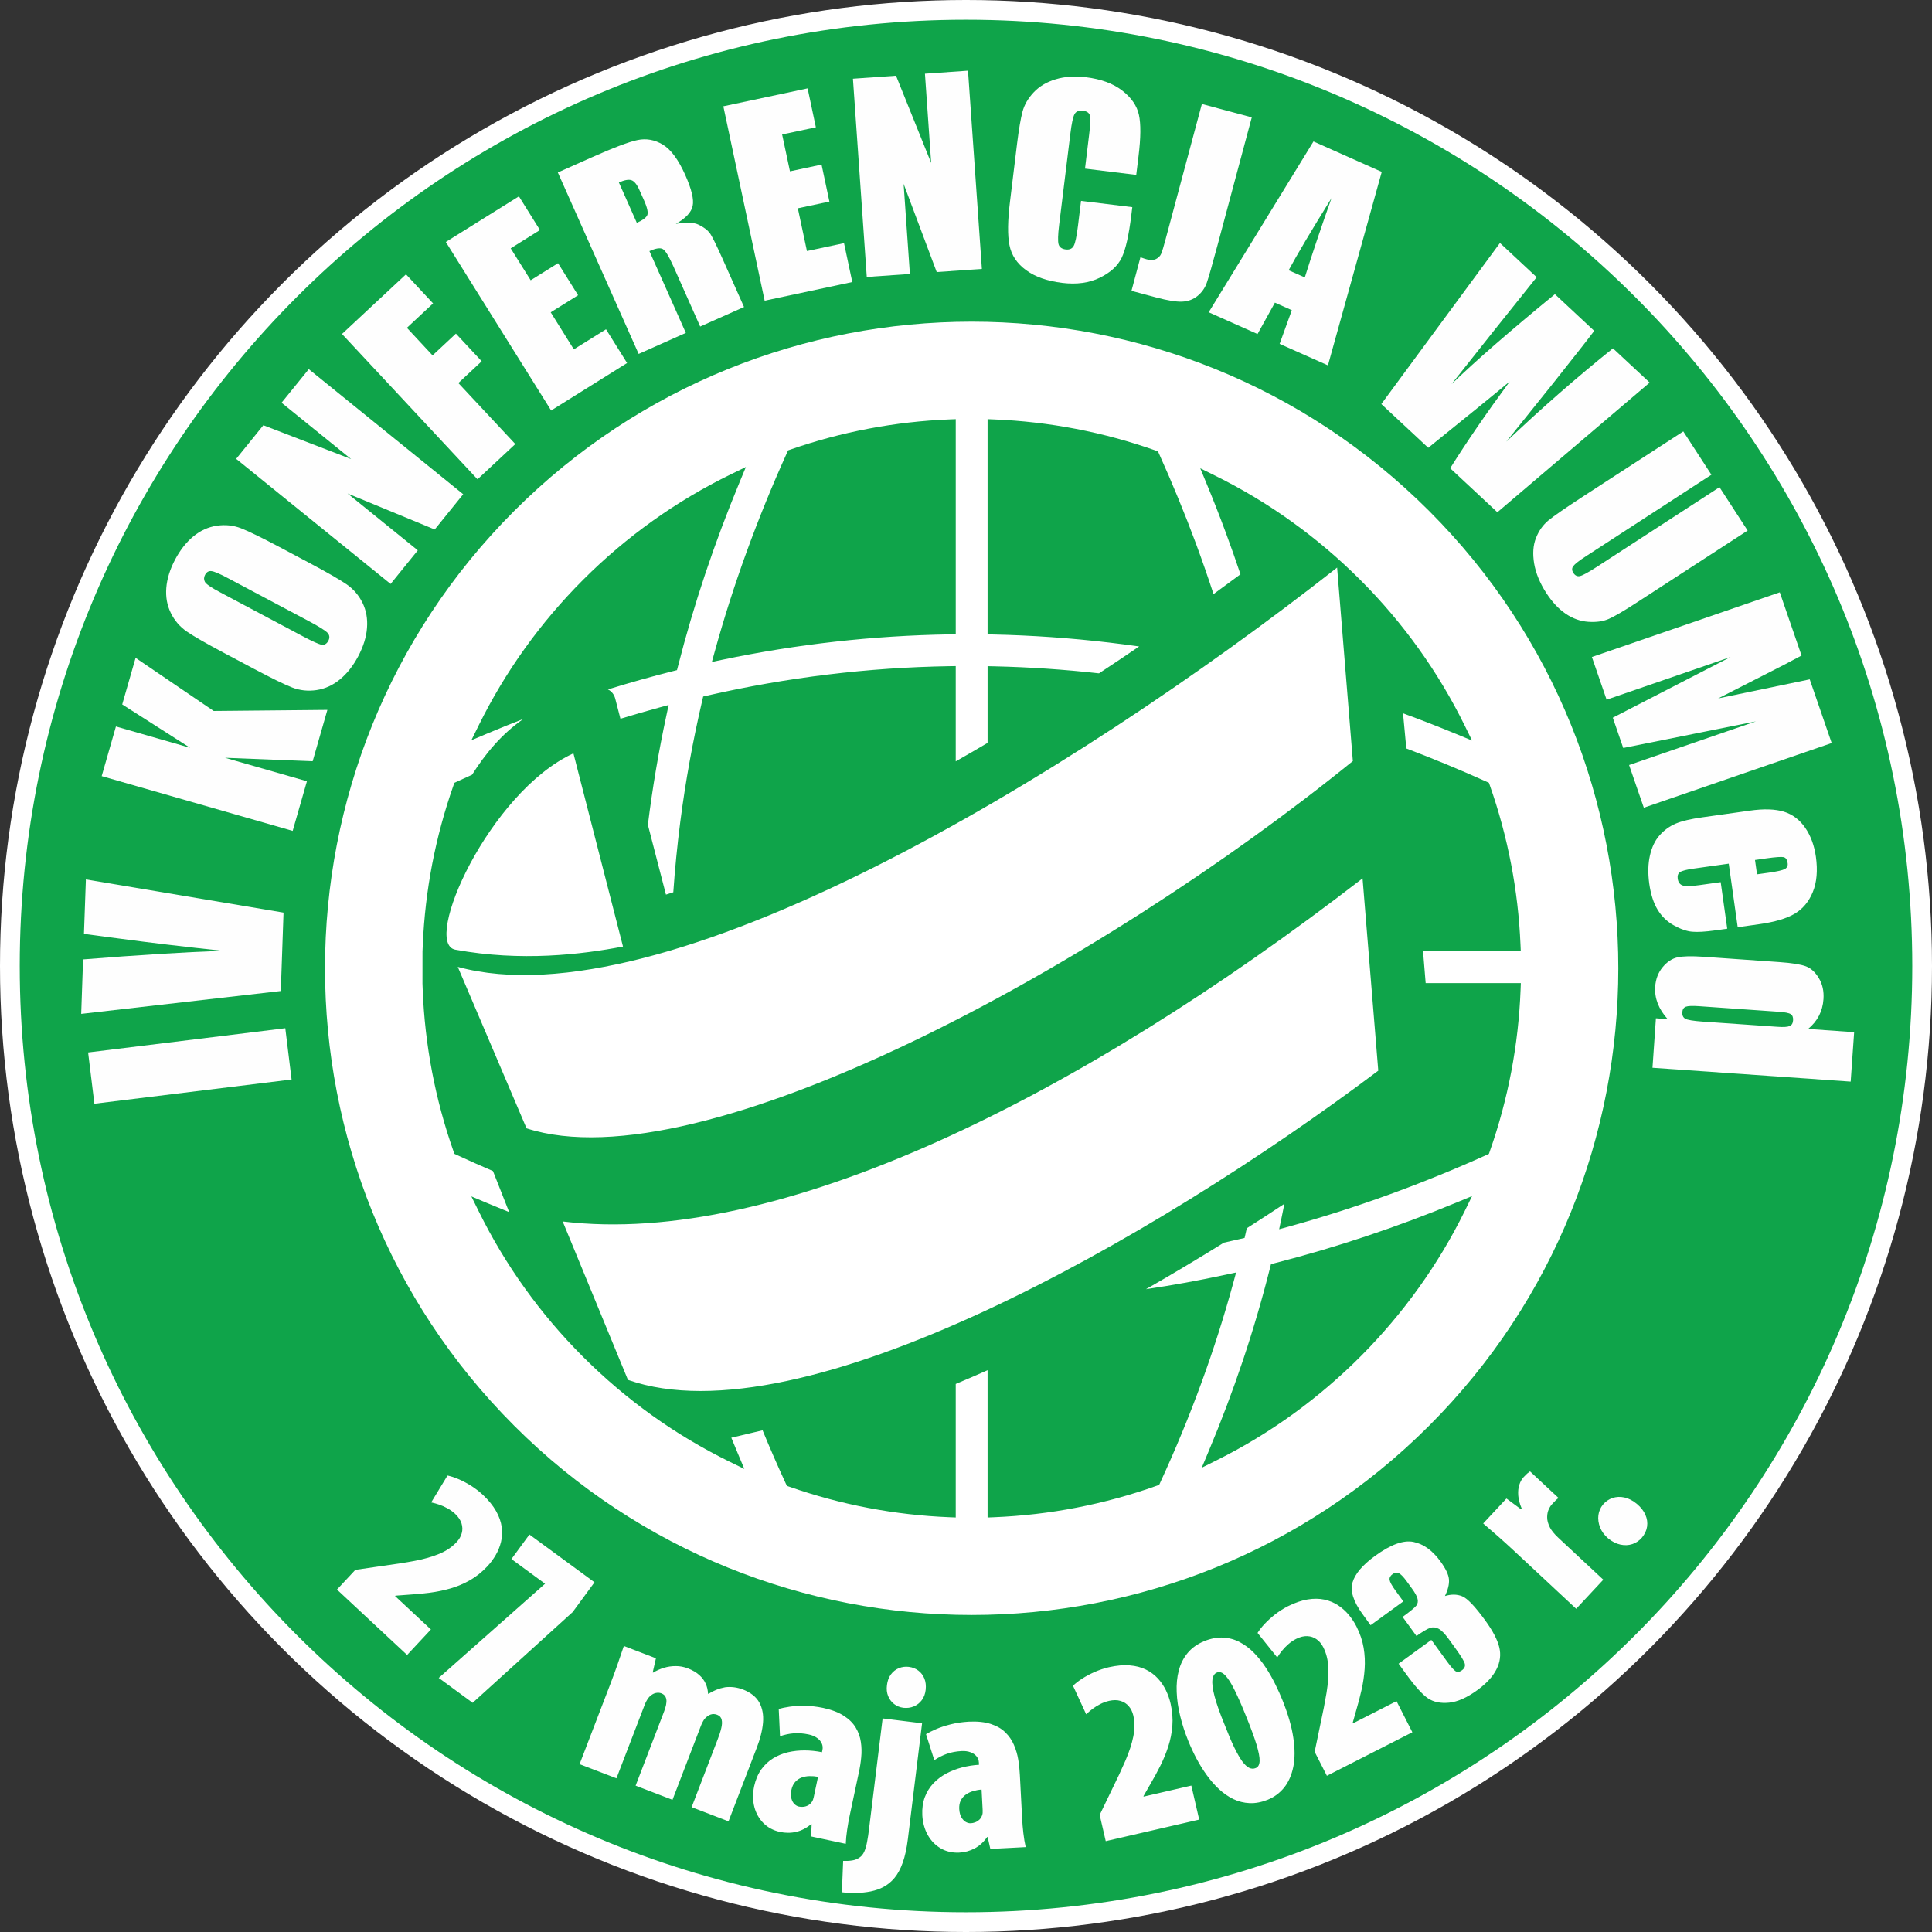 <?xml version="1.0" encoding="UTF-8"?>
<!DOCTYPE svg PUBLIC "-//W3C//DTD SVG 1.1//EN" "http://www.w3.org/Graphics/SVG/1.1/DTD/svg11.dtd">
<!-- Creator: CorelDRAW 2019 (64-Bit) -->
<svg xmlns="http://www.w3.org/2000/svg" xml:space="preserve" width="1168px" height="1168px" version="1.1" style="shape-rendering:geometricPrecision; text-rendering:geometricPrecision; image-rendering:optimizeQuality; fill-rule:evenodd; clip-rule:evenodd"
viewBox="0 0 1170.38 1170.38"
 xmlns:xlink="http://www.w3.org/1999/xlink"
 xmlns:xodm="http://www.corel.com/coreldraw/odm/2003">
 <rect x="0" y="0" width="1170.38" height="1170.38" fill="#333333" stroke="none"/>
 <defs>
  <style type="text/css">
   <![CDATA[
    .fil2 {fill:#FEFEFE}
    .fil1 {fill:#0FA44A}
    .fil0 {fill:white}
    .fil3 {fill:#FEFEFE;fill-rule:nonzero}
   ]]>
  </style>
 </defs>
 <g id="Warstwa_x0020_1">
  <circle class="fil0" cx="585.19" cy="585.19" r="585.19"/>
  <path class="fil1" d="M585.19 11.96c316.59,0 573.24,256.64 573.24,573.23 0,316.59 -256.65,573.23 -573.24,573.23 -316.59,0 -573.23,-256.64 -573.23,-573.23 0,-316.59 256.64,-573.23 573.23,-573.23zm-244.32 727.99l39.53 95.97c104.94,36.8 318.08,-84.71 454.54,-187.32l-9.52 -116.48c-172.17,132.97 -354.53,223.61 -484.55,207.83zm6.5 -283.58c-50.99,23.42 -91.95,115.16 -71.54,118.94 39.84,7.32 76.56,2.9 101.57,-1.91l-30.03 -117.03zm462.64 -112.54c-163.7,128.59 -408.62,275.84 -532.69,241.89l41.66 97.81c105.54,34.15 348,-98.64 500.56,-222.48l-9.53 -117.22zm-554.08 251.73l0.02 -19.29 0.01 -0.11 0.17 -3.86c0.7,-16.46 2.61,-32.84 5.72,-49.01 3.1,-16.06 7.39,-31.95 12.87,-47.53l0.54 -1.53 1.46 -0.68c3.08,-1.43 6.17,-2.83 9.25,-4.22 7.95,-12.56 17.67,-24.44 31.05,-33.8 -7.37,2.86 -14.72,5.84 -22.06,8.93l-9.41 3.98 4.52 -9.17c7.92,-16.05 17.22,-31.62 27.92,-46.53 10.47,-14.59 22.22,-28.49 35.26,-41.52 13.25,-13.26 27.38,-25.17 42.21,-35.76 15.17,-10.82 31.01,-20.21 47.35,-28.16l9.05 -4.4 -3.86 9.29c-7.59,18.31 -14.55,36.85 -20.81,55.56 -6.14,18.37 -11.67,37.05 -16.51,56.01l-0.57 2.2 -2.21 0.55c-13.26,3.35 -26.47,7.06 -39.63,11.14 2.27,1.13 3.91,3.1 4.59,6.18l3 11.59c7.71,-2.36 15.42,-4.6 23.15,-6.7l6.05 -1.65 -1.32 6.12c-4.76,22.1 -8.51,44.27 -11.26,66.47l10.95 42.29c1.48,-0.46 2.96,-0.93 4.45,-1.42 0.98,-14.15 2.38,-28.29 4.19,-42.36 3.2,-24.92 7.68,-49.6 13.37,-73.91l0.54 -2.32 2.32 -0.53c24.34,-5.56 48.72,-9.82 73.14,-12.78 24.45,-2.98 49.01,-4.66 73.66,-5.06l3.88 -0.06 0 57.72c6.44,-3.67 12.87,-7.4 19.29,-11.2l0 -46.46 3.89 0.08c21.25,0.47 42.48,1.9 63.6,4.26 8.18,-5.38 16.29,-10.81 24.33,-16.29 -6.1,-0.87 -12.2,-1.67 -18.3,-2.38 -23.31,-2.74 -46.58,-4.36 -69.78,-4.86l-3.74 -0.08 0 -130.37 3.97 0.16c16.65,0.67 33.23,2.59 49.59,5.73 16.28,3.13 32.37,7.49 48.11,13.06l1.54 0.54 0.67 1.48c4.04,8.94 7.95,18.02 11.72,27.23 3.8,9.23 7.36,18.35 10.7,27.36 3.71,10.04 7.24,20.19 10.58,30.41 5.49,-4 10.94,-8 16.32,-12.01 -2.79,-8.36 -5.73,-16.7 -8.82,-25.03 -1.86,-5.05 -3.76,-10.03 -5.69,-14.95 -2.02,-5.16 -4.02,-10.12 -5.99,-14.88l-3.86 -9.34 9.06 4.48c16.02,7.91 31.56,17.2 46.42,27.88 14.55,10.45 28.41,22.17 41.41,35.18 13.11,13.1 24.89,27.04 35.36,41.64 10.69,14.9 20.01,30.53 27.96,46.69l4.45 9.05 -9.31 -3.85c-10.76,-4.44 -21.61,-8.66 -32.51,-12.65l1.99 21.3c16.41,6.21 32.59,12.93 48.55,20.11l1.48 0.67 0.55 1.55c5.48,15.59 9.77,31.47 12.86,47.53 3.12,16.17 5.03,32.57 5.73,49.03l0.17 3.96 -59.2 0 1.58 19.3 57.65 0 -0.15 3.95c-0.64,16.68 -2.53,33.31 -5.65,49.72 -3.12,16.33 -7.45,32.46 -13.01,48.25l-0.54 1.54 -1.49 0.67c-19.5,8.78 -39.38,16.87 -59.55,24.18 -19.73,7.14 -39.74,13.54 -59.98,19.14l-6.03 1.65 1.28 -6.1c0.65,-3.1 1.27,-6.2 1.88,-9.29 -7.5,4.95 -15.1,9.9 -22.77,14.79 -0.26,1.18 -0.53,2.36 -0.8,3.53l-0.54 2.34 -2.31 0.54c-3.39,0.79 -6.79,1.56 -10.19,2.31 -15.52,9.66 -31.32,19.11 -47.24,28.2 16.18,-2.4 32.36,-5.33 48.48,-8.81l6.12 -1.31 -1.64 6.04c-5.54,20.34 -12.02,40.68 -19.44,60.99 -7.38,20.17 -15.66,40.24 -24.87,60.18l-0.67 1.46 -1.52 0.54c-15.85,5.65 -32.06,10.06 -48.46,13.24 -16.49,3.19 -33.2,5.12 -49.98,5.81l-3.97 0.16 0 -89.22c-6.47,2.89 -12.9,5.66 -19.29,8.32l0 80.89 -3.97 -0.16c-16.48,-0.66 -32.9,-2.55 -49.11,-5.64 -16.12,-3.08 -32.06,-7.35 -47.68,-12.82l-1.53 -0.53 -0.68 -1.47c-4.94,-10.7 -9.62,-21.43 -14.04,-32.18l-18.94 4.48c1.29,3.18 2.61,6.37 3.95,9.55l3.95 9.37 -9.13 -4.48c-16.22,-7.96 -31.89,-17.29 -46.82,-27.99 -14.63,-10.48 -28.6,-22.29 -41.74,-35.43 -13.07,-13.06 -24.82,-26.95 -35.26,-41.51 -10.66,-14.85 -19.96,-30.43 -27.9,-46.53l-4.52 -9.16 9.41 3.97c4.48,1.89 8.98,3.74 13.48,5.54 -2.93,-7.52 -6.18,-15.79 -9.81,-24.87 -7.31,-3.13 -14.62,-6.38 -21.91,-9.76l-1.46 -0.68 -0.54 -1.53c-5.56,-15.79 -9.89,-31.92 -13,-48.23 -3.12,-16.4 -5.01,-33.02 -5.65,-49.7l-0.15 -3.95 0 0zm250.11 -206.86c-22.95,2.57 -45.86,6.23 -68.69,11.01l-6.1 1.28 1.66 -6.02c5.64,-20.45 12.11,-40.65 19.34,-60.55 7.4,-20.37 15.58,-40.41 24.48,-60.09l0.67 -1.49 1.55 -0.54c15.51,-5.39 31.34,-9.61 47.33,-12.64 16.09,-3.05 32.38,-4.91 48.73,-5.58l3.97 -0.16 0 130.33 -3.77 0.05c-23.02,0.36 -46.08,1.82 -69.17,4.4zm321.46 360.23c18.55,-6.18 36.88,-13.03 54.94,-20.49l9.31 -3.85 -4.44 9.05c-15.98,32.49 -37.31,62.14 -62.74,87.71 -25.44,25.57 -54.97,47.04 -87.37,63.18l-9.2 4.59 3.98 -9.48c7.78,-18.51 14.76,-37.02 20.96,-55.51 6.23,-18.6 11.71,-37.31 16.45,-56.12l0.56 -2.21 2.2 -0.57c18.74,-4.79 37.2,-10.24 55.35,-16.3zm38.23 -439.43c152.84,152.84 152.83,401.37 0,554.2 -152.84,152.84 -401.38,152.84 -554.22,0 -152.83,-152.83 -152.83,-401.37 0.01,-554.21 152.84,-152.83 401.37,-152.83 554.21,0.01z"/>
  <path class="fil2" d="M246.63 1002.56l14.41 -15.45 -21.7 -20.24 0.21 -0.23 8.44 -0.63c4.1,-0.25 8.25,-0.64 12.44,-1.18 4.2,-0.55 8.35,-1.39 12.41,-2.56 4.06,-1.17 8,-2.81 11.75,-4.94 3.76,-2.12 7.27,-4.9 10.52,-8.35 1.97,-2.07 3.66,-4.38 5.15,-6.89 1.47,-2.52 2.57,-5.22 3.26,-8.08 0.67,-2.89 0.82,-5.86 0.4,-8.98 -0.42,-3.12 -1.54,-6.32 -3.38,-9.59 -1.82,-3.25 -4.5,-6.57 -8.04,-9.91 -2.27,-2.08 -4.68,-3.94 -7.23,-5.54 -2.55,-1.6 -5.05,-2.9 -7.51,-3.95 -2.45,-1.05 -4.67,-1.77 -6.67,-2.18l-9.88 16.28c1.61,0.33 3.26,0.81 4.93,1.37 1.68,0.58 3.36,1.33 4.99,2.25 1.64,0.89 3.18,2.01 4.63,3.35 1.91,1.82 3.2,3.74 3.82,5.73 0.62,1.99 0.69,3.97 0.14,5.93 -0.52,1.97 -1.58,3.78 -3.15,5.46 -2.83,3 -6.34,5.36 -10.54,7.09 -4.21,1.74 -9.14,3.17 -14.77,4.22 -5.63,1.06 -11.97,2.05 -19.04,2.99l-16.96 2.47 -11.13 11.93 42.5 39.63zm104.47 66.15l22.34 8.57 17.16 -44.68c0.39,-1.04 0.86,-1.97 1.39,-2.82 0.5,-0.83 1,-1.48 1.42,-1.92 1.23,-1.19 2.46,-1.95 3.74,-2.23 1.25,-0.3 2.43,-0.24 3.54,0.19 1.22,0.5 2.03,1.2 2.48,2.12 0.46,0.92 0.63,1.97 0.55,3.12 -0.08,1.16 -0.31,2.33 -0.68,3.51 -0.39,1.22 -0.75,2.32 -1.17,3.35l-16.82 43.81 22.34 8.58 17.21 -44.82c0.36,-0.97 0.78,-1.84 1.22,-2.61 0.41,-0.79 0.79,-1.34 1.08,-1.67 1.16,-1.3 2.38,-2.16 3.63,-2.58 1.27,-0.42 2.58,-0.36 3.95,0.17 1.47,0.58 2.4,1.58 2.7,3 0.33,1.4 0.25,3.12 -0.26,5.17 -0.48,2.06 -1.23,4.36 -2.22,6.88l-15.71 40.91 22.34 8.58 17.04 -44.39c2.18,-5.6 3.46,-10.74 3.86,-15.41 0.39,-4.68 -0.37,-8.72 -2.23,-12.16 -1.91,-3.42 -5.18,-6.03 -9.83,-7.87 -1.81,-0.69 -3.66,-1.15 -5.51,-1.39 -1.86,-0.21 -3.69,-0.23 -5.45,0.01 -1.81,0.34 -3.59,0.85 -5.34,1.56 -1.73,0.7 -3.29,1.51 -4.67,2.42l-0.29 -0.11c-0.08,-2.11 -0.53,-4.11 -1.4,-6.03 -0.84,-1.93 -2.14,-3.68 -3.91,-5.27 -1.78,-1.6 -4.1,-2.93 -6.94,-4.05 -2.42,-0.9 -4.88,-1.38 -7.36,-1.35 -2.46,-0.01 -4.85,0.35 -7.18,1.07 -2.32,0.71 -4.47,1.67 -6.43,2.88l-0.29 -0.11 1.96 -8.57 -19.44 -7.46c-1.26,3.71 -2.55,7.51 -3.91,11.42 -1.39,3.91 -2.79,7.78 -4.25,11.58l-18.66 48.6zm161.26 48.26c0.1,-2.71 0.38,-5.51 0.82,-8.46 0.41,-2.93 0.97,-5.94 1.61,-8.98l5.5 -25.84c0.64,-2.9 1.12,-5.92 1.42,-9.06 0.32,-3.14 0.25,-6.25 -0.21,-9.35 -0.44,-3.05 -1.46,-5.95 -3.08,-8.67 -1.6,-2.72 -4,-5.11 -7.19,-7.17 -3.16,-2.07 -7.34,-3.68 -12.51,-4.8 -3.93,-0.81 -7.6,-1.22 -11.06,-1.26 -3.46,-0.05 -6.54,0.11 -9.27,0.51 -2.71,0.4 -4.93,0.86 -6.64,1.37l0.77 16.53c2.72,-0.93 5.49,-1.54 8.29,-1.76 2.82,-0.22 5.85,0 9.09,0.69 2.03,0.43 3.73,1.13 5.07,2.11 1.33,0.94 2.28,2.04 2.84,3.3 0.58,1.26 0.71,2.59 0.42,3.98l-0.29 1.37c-3.4,-0.7 -6.84,-1.06 -10.36,-1.09 -3.48,-0.03 -6.87,0.34 -10.18,1.09 -3.3,0.79 -6.31,2.02 -9.11,3.73 -2.77,1.72 -5.15,3.96 -7.15,6.74 -1.97,2.79 -3.41,6.19 -4.29,10.18 -0.92,4.5 -0.86,8.69 0.14,12.56 1.02,3.84 2.86,7.09 5.5,9.74 2.65,2.66 5.97,4.42 9.94,5.32 3.37,0.71 6.65,0.73 9.88,-0.02 3.2,-0.72 6.24,-2.3 9.07,-4.69l0.31 0.07 -0.31 7.4 20.98 4.46zm-19.38 -28.43c-0.13,0.61 -0.27,1.16 -0.46,1.68 -0.18,0.49 -0.41,0.92 -0.64,1.27 -0.71,1.01 -1.51,1.74 -2.44,2.23 -0.91,0.47 -1.84,0.74 -2.82,0.83 -0.94,0.09 -1.83,0.03 -2.66,-0.14 -0.89,-0.19 -1.77,-0.67 -2.63,-1.46 -0.85,-0.79 -1.48,-1.93 -1.89,-3.36 -0.43,-1.45 -0.43,-3.22 0,-5.36 0.44,-1.97 1.18,-3.56 2.26,-4.73 1.07,-1.2 2.37,-2.09 3.86,-2.65 1.5,-0.55 3.1,-0.85 4.83,-0.9 1.71,-0.04 3.45,0.1 5.17,0.43l-2.58 12.16zm17.03 57.77c2.8,0.34 5.73,0.49 8.77,0.42 3.03,-0.07 5.94,-0.39 8.78,-0.95 2.83,-0.6 5.37,-1.46 7.57,-2.65 2.51,-1.34 4.77,-3.14 6.73,-5.49 1.96,-2.37 3.64,-5.42 4.99,-9.25 1.36,-3.8 2.41,-8.55 3.12,-14.28l8.61 -70.17 -23.9 -2.94 -8.13 66.17c-0.39,3.42 -0.83,6.34 -1.3,8.73 -0.45,2.4 -1.03,4.34 -1.71,5.85 -0.68,1.47 -1.55,2.6 -2.63,3.35 -1.41,1.05 -3,1.7 -4.76,1.95 -1.78,0.27 -3.56,0.35 -5.38,0.25l-0.76 19.01zm40.56 -136.54c-2.14,-0.26 -4.15,0.01 -6.07,0.79 -1.9,0.78 -3.52,2.05 -4.8,3.79 -1.28,1.72 -2.09,3.9 -2.39,6.47 -0.32,2.44 -0.1,4.63 0.7,6.61 0.78,1.95 1.99,3.58 3.59,4.82 1.61,1.27 3.48,2.02 5.61,2.31 2.29,0.25 4.41,-0.01 6.36,-0.84 1.96,-0.8 3.57,-2.09 4.85,-3.79 1.29,-1.71 2.06,-3.79 2.34,-6.23 0.29,-2.6 0.02,-4.88 -0.78,-6.86 -0.83,-2 -2.03,-3.62 -3.68,-4.83 -1.63,-1.22 -3.54,-1.97 -5.73,-2.24zm70.78 109.18c-0.6,-2.64 -1.06,-5.42 -1.4,-8.38 -0.36,-2.94 -0.6,-5.99 -0.76,-9.09l-1.38 -26.38c-0.13,-2.97 -0.45,-6.02 -0.97,-9.13 -0.51,-3.11 -1.39,-6.1 -2.63,-8.96 -1.21,-2.84 -2.95,-5.37 -5.22,-7.58 -2.24,-2.22 -5.19,-3.91 -8.79,-5.07 -3.59,-1.18 -8.05,-1.65 -13.33,-1.4 -4.01,0.23 -7.66,0.79 -11.02,1.64 -3.34,0.85 -6.28,1.81 -8.81,2.9 -2.51,1.09 -4.53,2.11 -6.07,3.04l5.03 15.76c2.38,-1.59 4.9,-2.9 7.55,-3.84 2.67,-0.95 5.66,-1.51 8.97,-1.69 2.06,-0.11 3.89,0.14 5.43,0.73 1.53,0.56 2.74,1.39 3.6,2.45 0.89,1.07 1.37,2.32 1.44,3.74l0.08 1.39c-3.47,0.21 -6.89,0.76 -10.3,1.63 -3.37,0.88 -6.55,2.11 -9.56,3.7 -2.96,1.6 -5.56,3.58 -7.82,5.95 -2.24,2.38 -3.95,5.17 -5.16,8.37 -1.19,3.2 -1.7,6.85 -1.51,10.95 0.27,4.57 1.42,8.6 3.38,12.08 1.98,3.45 4.61,6.12 7.84,7.99 3.24,1.88 6.92,2.72 10.98,2.56 3.44,-0.17 6.61,-1.02 9.54,-2.57 2.89,-1.53 5.42,-3.84 7.54,-6.87l0.31 -0.03 1.62 7.23 21.42 -1.12zm-26.07 -22.44c0.04,0.62 0.04,1.19 -0.01,1.74 -0.05,0.52 -0.16,0.99 -0.29,1.39 -0.44,1.16 -1.01,2.07 -1.78,2.79 -0.76,0.68 -1.6,1.2 -2.51,1.53 -0.89,0.33 -1.76,0.51 -2.61,0.55 -0.91,0.05 -1.88,-0.18 -2.92,-0.73 -1.02,-0.54 -1.92,-1.48 -2.69,-2.76 -0.79,-1.28 -1.24,-2.99 -1.38,-5.17 -0.09,-2.01 0.21,-3.74 0.94,-5.15 0.73,-1.44 1.76,-2.64 3.06,-3.56 1.29,-0.92 2.77,-1.62 4.42,-2.12 1.64,-0.48 3.36,-0.81 5.12,-0.92l0.65 12.41zm131.18 5.78l-4.76 -20.6 -28.91 6.68 -0.08 -0.31 4.21 -7.35c2.08,-3.54 4.08,-7.19 5.97,-10.96 1.89,-3.8 3.51,-7.71 4.82,-11.73 1.3,-4.02 2.15,-8.2 2.49,-12.51 0.33,-4.29 -0.01,-8.76 -1.05,-13.39 -0.62,-2.78 -1.59,-5.48 -2.83,-8.11 -1.28,-2.63 -2.9,-5.05 -4.89,-7.22 -2.01,-2.17 -4.39,-3.96 -7.21,-5.36 -2.82,-1.39 -6.1,-2.26 -9.85,-2.56 -3.71,-0.31 -7.95,0.06 -12.71,1.13 -2.99,0.72 -5.88,1.68 -8.63,2.9 -2.75,1.22 -5.22,2.56 -7.47,4 -2.25,1.45 -4.1,2.89 -5.55,4.31l7.99 17.3c1.17,-1.15 2.47,-2.25 3.88,-3.32 1.43,-1.07 2.98,-2.04 4.65,-2.88 1.66,-0.86 3.45,-1.51 5.37,-1.96 2.58,-0.57 4.89,-0.57 6.88,0.04 2.01,0.6 3.68,1.65 5,3.2 1.34,1.53 2.25,3.42 2.77,5.66 0.9,4.02 0.89,8.25 -0.01,12.71 -0.91,4.47 -2.5,9.35 -4.77,14.6 -2.27,5.26 -4.99,11.07 -8.16,17.47l-7.44 15.42 3.67 15.9 56.62 -13.06zm3.13 -108.14c-4.22,1.73 -7.57,4.12 -10.11,7.18 -2.52,3.03 -4.32,6.58 -5.38,10.61 -1.06,4.03 -1.48,8.37 -1.28,13.06 0.18,4.68 0.88,9.53 2.12,14.54 1.22,5.01 2.85,10.02 4.88,15.04 1.45,3.57 3.08,7.13 4.97,10.7 1.87,3.54 3.95,6.89 6.25,10.07 2.3,3.2 4.77,6.03 7.47,8.54 2.7,2.49 5.59,4.5 8.67,5.99 3.08,1.47 6.37,2.29 9.81,2.44 3.48,0.16 7.11,-0.53 10.94,-2.04 3.98,-1.62 7.32,-4.08 10,-7.4 2.67,-3.34 4.5,-7.52 5.54,-12.55 1.02,-5.02 1.02,-10.88 0.01,-17.6 -0.98,-6.7 -3.15,-14.23 -6.5,-22.59 -1.27,-3.21 -2.77,-6.53 -4.47,-9.95 -1.7,-3.45 -3.61,-6.79 -5.76,-10.05 -2.12,-3.25 -4.51,-6.19 -7.1,-8.86 -2.61,-2.66 -5.46,-4.81 -8.53,-6.44 -3.1,-1.66 -6.4,-2.58 -10,-2.81 -3.58,-0.2 -7.43,0.49 -11.53,2.12zm7.69 19.02c1.56,-0.63 3.21,-0.05 4.95,1.74 1.72,1.79 3.62,4.76 5.67,8.93 2.08,4.17 4.41,9.45 6.99,15.9 2.84,6.97 4.92,12.67 6.28,17.07 1.32,4.41 1.98,7.75 1.89,10.01 -0.11,2.28 -0.88,3.69 -2.38,4.26 -1.29,0.55 -2.6,0.49 -3.95,-0.14 -1.31,-0.64 -2.74,-1.96 -4.22,-3.96 -1.46,-2.03 -3.08,-4.85 -4.84,-8.46 -1.74,-3.6 -3.66,-8.14 -5.75,-13.54 -2.91,-7.07 -4.95,-12.81 -6.12,-17.28 -1.2,-4.49 -1.61,-7.86 -1.32,-10.19 0.32,-2.31 1.24,-3.77 2.8,-4.34zm118.31 36.21l-9.59 -18.84 -26.45 13.48 -0.13 -0.27 2.3 -8.16c1.16,-3.93 2.22,-7.95 3.14,-12.09 0.91,-4.13 1.54,-8.31 1.83,-12.53 0.29,-4.22 0.1,-8.48 -0.61,-12.73 -0.72,-4.26 -2.13,-8.51 -4.26,-12.75 -1.27,-2.55 -2.86,-4.93 -4.71,-7.19 -1.87,-2.25 -4.03,-4.19 -6.49,-5.82 -2.47,-1.62 -5.21,-2.78 -8.29,-3.45 -3.07,-0.67 -6.47,-0.71 -10.16,-0.11 -3.68,0.6 -7.72,1.98 -12.07,4.17 -2.73,1.42 -5.31,3.06 -7.67,4.9 -2.38,1.85 -4.46,3.75 -6.29,5.7 -1.82,1.95 -3.27,3.79 -4.33,5.52l11.92 14.85c0.86,-1.4 1.88,-2.78 2.97,-4.15 1.13,-1.39 2.41,-2.71 3.82,-3.93 1.4,-1.23 2.98,-2.3 4.73,-3.19 2.37,-1.18 4.61,-1.74 6.7,-1.64 2.09,0.1 3.96,0.71 5.61,1.9 1.67,1.16 3.01,2.77 4.06,4.83 1.85,3.67 2.87,7.78 3.06,12.33 0.19,4.55 -0.16,9.67 -1.09,15.32 -0.93,5.65 -2.17,11.94 -3.7,18.92l-3.49 16.77 7.41 14.54 51.78 -26.38zm99.24 -74.8l16.43 -17.62 -27.27 -25.43c-1.27,-1.18 -2.34,-2.32 -3.2,-3.4 -0.87,-1.1 -1.48,-2.03 -1.86,-2.8 -1.17,-2.34 -1.75,-4.47 -1.68,-6.35 0.02,-1.9 0.39,-3.5 1.04,-4.84 0.65,-1.35 1.33,-2.34 2.02,-3.04 0.72,-0.78 1.37,-1.48 1.98,-2.09 0.59,-0.56 1.2,-1.1 1.85,-1.57l-17.28 -16.1c-0.57,0.39 -1.16,0.83 -1.73,1.32 -0.58,0.52 -1.27,1.22 -2.11,2.11 -1.14,1.23 -2.02,2.78 -2.63,4.66 -0.62,1.87 -0.84,4.04 -0.66,6.47 0.17,2.43 0.87,5.06 2.09,7.93l-0.42 0.46 -8.81 -6.51 -14.09 15.11c2.97,2.56 6.01,5.18 9.13,7.91 3.09,2.75 6.16,5.5 9.13,8.28l38.07 35.5zm39.83 -43.13c1.72,-2.1 2.78,-4.33 3.12,-6.71 0.35,-2.38 0.01,-4.72 -1.02,-7.08 -1.02,-2.37 -2.72,-4.54 -5.1,-6.57 -2.52,-2.09 -5.05,-3.4 -7.64,-3.95 -2.55,-0.55 -4.95,-0.43 -7.18,0.33 -2.27,0.77 -4.19,2.1 -5.78,3.98 -1.52,1.86 -2.45,4.02 -2.78,6.46 -0.3,2.41 0.05,4.87 1.01,7.34 0.98,2.47 2.59,4.7 4.89,6.66 2.42,2 4.89,3.24 7.44,3.78 2.56,0.55 4.95,0.44 7.22,-0.3 2.29,-0.75 4.21,-2.07 5.82,-3.94z"/>
  <polygon class="fil3" points="53.38,637.56 172.83,622.88 176.64,653.95 57.18,668.62 "/>
  <path class="fil3" d="M52.03 532.75l119.73 20.1 -1.65 47.49 -120.92 13.86 1.14 -33c33.28,-2.66 61.38,-4.41 84.33,-5.22 -23.08,-2.47 -43.59,-4.88 -61.51,-7.29l-22.29 -2.94 1.17 -33z"/>
  <polygon class="fil3" points="82.14,398.52 129.45,430.7 198.32,430.04 189.41,461.14 136.33,459.06 185.93,473.27 177.3,503.35 61.6,470.17 70.23,440.09 115.16,453 74.04,426.74 "/>
  <path class="fil3" d="M187.63 341.13c10.69,5.68 18.1,9.95 22.29,12.81 4.16,2.87 7.39,6.6 9.67,11.2 2.26,4.59 3.17,9.67 2.74,15.23 -0.41,5.56 -2.23,11.35 -5.4,17.33 -3.03,5.69 -6.68,10.31 -10.95,13.84 -4.29,3.55 -9.01,5.71 -14.19,6.5 -5.17,0.76 -10.1,0.25 -14.77,-1.55 -4.64,-1.8 -12.44,-5.61 -23.38,-11.42l-18.2 -9.68c-10.69,-5.68 -18.1,-9.95 -22.28,-12.81 -4.17,-2.87 -7.39,-6.6 -9.65,-11.2 -2.28,-4.59 -3.2,-9.69 -2.77,-15.23 0.44,-5.56 2.24,-11.34 5.41,-17.33 3.05,-5.69 6.67,-10.31 10.94,-13.86 4.29,-3.53 9.01,-5.69 14.19,-6.48 5.18,-0.78 10.1,-0.25 14.77,1.55 4.65,1.81 12.44,5.61 23.4,11.43l18.18 9.67zm-49.63 9.06c-4.94,-2.64 -8.25,-4.04 -9.92,-4.22 -1.67,-0.2 -2.94,0.56 -3.86,2.29 -0.76,1.42 -0.81,2.84 -0.1,4.19 0.71,1.37 3.81,3.5 9.29,6.39l49.63 26.4c6.16,3.28 10.1,5.05 11.83,5.33 1.7,0.26 3.04,-0.53 4.03,-2.36 0.99,-1.88 0.79,-3.53 -0.58,-4.95 -1.4,-1.39 -5.21,-3.78 -11.47,-7.11l-48.85 -25.96z"/>
  <polygon class="fil3" points="187.05,223.63 280.61,299.4 263.35,320.75 210.55,298.94 253.1,333.38 236.62,353.74 143.06,277.97 159.53,257.61 212.71,278.1 170.57,243.98 "/>
  <polygon class="fil3" points="207.18,202.33 245.94,166.18 262.36,183.8 246.5,198.59 262.05,215.3 276.19,202.1 291.8,218.85 277.67,232.05 312.17,269.01 289.27,290.36 "/>
  <polygon class="fil3" points="270.08,146.58 314.35,118.94 327.09,139.35 309.37,150.44 321.48,169.78 338.05,159.43 350.19,178.85 333.61,189.2 347.62,211.64 367.12,199.48 379.88,219.92 333.87,248.68 "/>
  <path class="fil3" d="M337.93 104.48l20.25 -9.02c13.48,-6.01 22.85,-9.57 28.08,-10.63 5.25,-1.09 10.33,-0.18 15.25,2.76 4.9,2.95 9.45,9.09 13.63,18.46 3.81,8.58 5.31,14.79 4.47,18.68 -0.81,3.88 -4.21,7.51 -10.2,10.89 6.29,-1.12 10.94,-0.94 13.93,0.56 3,1.49 5.15,3.09 6.53,4.87 1.34,1.75 3.98,7.06 7.94,15.94l12.92 28.99 -26.57 11.83 -16.25 -36.53c-2.64,-5.88 -4.72,-9.34 -6.27,-10.33 -1.55,-0.99 -4.29,-0.61 -8.23,1.17l22.06 49.55 -28.58 12.74 -48.96 -109.93zm36.98 6.06l10.86 24.45c3.23,-1.42 5.29,-2.87 6.17,-4.32 0.92,-1.48 0.28,-4.62 -1.87,-9.47l-2.7 -6.04c-1.54,-3.47 -3.19,-5.48 -4.92,-6.02 -1.73,-0.53 -4.24,-0.07 -7.54,1.4z"/>
  <polygon class="fil3" points="438.19,64.39 489.24,53.53 494.24,77.11 473.8,81.45 478.55,103.79 497.69,99.7 502.44,122.11 483.32,126.17 488.83,152.07 511.3,147.3 516.3,170.85 463.22,182.15 "/>
  <polygon class="fil3" points="586.41,42.82 594.81,162.91 567.45,164.81 547.39,111.35 551.2,165.96 525.08,167.78 516.7,47.69 542.8,45.86 564.09,98.71 560.32,44.65 "/>
  <path class="fil3" d="M688.32 105.95l-31.04 -3.81 2.53 -20.81c0.77,-6.05 0.89,-9.88 0.41,-11.46 -0.48,-1.57 -1.85,-2.5 -4.11,-2.79 -2.57,-0.3 -4.29,0.41 -5.21,2.14 -0.91,1.73 -1.74,5.63 -2.48,11.68l-6.83 55.48c-0.71,5.82 -0.81,9.65 -0.35,11.5 0.48,1.85 1.93,2.92 4.34,3.23 2.31,0.27 3.91,-0.44 4.84,-2.11 0.95,-1.68 1.81,-5.79 2.62,-12.34l1.83 -14.97 31.06 3.8 -0.58 4.65c-1.5,12.36 -3.45,20.99 -5.83,25.96 -2.39,4.96 -6.81,8.99 -13.26,12.14 -6.45,3.15 -14.06,4.19 -22.82,3.12 -9.08,-1.12 -16.39,-3.68 -21.88,-7.72 -5.5,-4.01 -8.85,-9.06 -10.05,-15.13 -1.22,-6.03 -1.09,-14.92 0.36,-26.65l4.26 -34.9c1.07,-8.6 2.16,-15.03 3.27,-19.24 1.12,-4.24 3.38,-8.17 6.81,-11.8 3.4,-3.61 7.84,-6.25 13.33,-7.9 5.45,-1.65 11.57,-2.08 18.3,-1.24 9.16,1.12 16.5,3.83 22,8.09 5.51,4.27 8.89,9.17 10.1,14.68 1.22,5.53 1.15,13.86 -0.23,25.02l-1.39 11.38z"/>
  <path class="fil3" d="M758.31 71.1l-20.82 77.69c-3.12,11.63 -5.25,19.09 -6.38,22.34 -1.13,3.28 -3.01,5.99 -5.67,8.15 -2.68,2.16 -5.8,3.3 -9.4,3.45 -3.6,0.13 -8.76,-0.71 -15.46,-2.49l-15.15 -4.05 5.43 -20.34c1.8,0.64 3.1,1.07 3.91,1.27 2.16,0.58 3.98,0.51 5.51,-0.2 1.52,-0.74 2.59,-1.83 3.19,-3.3 0.62,-1.5 1.51,-4.44 2.67,-8.83l21.94 -81.79 30.23 8.1z"/>
  <path class="fil3" d="M837.05 104.12l-32.6 117.22 -29.27 -13.02 7.39 -20.41 -10.25 -4.57 -10.52 19.01 -29.59 -13.18 63.48 -103.48 41.36 18.43zm-46.61 63.94c4.08,-13.1 9.47,-29.11 16.17,-48.05 -12.26,19.72 -20.89,34.29 -25.96,43.71l9.79 4.34z"/>
  <path class="fil3" d="M999.35 231.77l-92.27 78.54 -28.58 -26.65c10,-15.97 22.03,-33.49 36.09,-52.58 -7.77,6.53 -24.24,19.93 -49.37,40.19l-28.43 -26.5 71.86 -97.58 22.24 20.74 -26.3 32.9 -25.26 31.86c15.13,-14.55 36,-32.7 62.6,-54.48l23.81 22.21c-2.08,2.9 -10.26,13.36 -24.57,31.38l-28.68 35.76c21.12,-20.07 42.64,-38.93 64.62,-56.53l22.24 20.74z"/>
  <path class="fil3" d="M1058.7 321.4l-67.48 43.81c-7.63,4.96 -13.2,8.2 -16.59,9.7 -3.43,1.53 -7.57,2.11 -12.42,1.78 -4.88,-0.34 -9.44,-1.96 -13.73,-4.88 -4.29,-2.91 -8.2,-7.1 -11.73,-12.53 -3.91,-6.05 -6.37,-12.01 -7.39,-17.92 -0.98,-5.92 -0.63,-11.05 1.1,-15.41 1.7,-4.37 4.21,-7.9 7.49,-10.64 3.27,-2.72 10.61,-7.77 22,-15.18l59.76 -38.78 17.03 26.24 -75.69 49.17c-4.43,2.84 -7.06,4.93 -8,6.19 -0.92,1.27 -0.89,2.64 0.05,4.09 1.09,1.68 2.46,2.31 4.11,1.91 1.67,-0.41 5,-2.24 10.05,-5.51l74.38 -48.31 17.06 26.27z"/>
  <path class="fil3" d="M1109.62 450.12l-113.82 39.19 -8.92 -25.86 76.84 -26.45 -80.39 16.12 -6.32 -18.35 71.33 -36.76 -75.08 25.86 -8.91 -25.86 113.82 -39.19 13.19 38.3c-6.47,3.48 -14.11,7.46 -22.94,11.91l-27.57 14.06 55.46 -11.55 13.31 38.58z"/>
  <path class="fil3" d="M1052.68 561.71l-5.43 -38.51 -21.12 2.97c-4.42,0.61 -7.21,1.34 -8.41,2.16 -1.19,0.81 -1.64,2.13 -1.39,3.93 0.3,2.26 1.37,3.66 3.17,4.19 1.8,0.51 5.13,0.44 9.98,-0.25l12.89 -1.8 3.97 28.2 -7.22 1.01c-6.04,0.84 -10.73,1.12 -14.08,0.81 -3.33,-0.3 -7.06,-1.6 -11.12,-3.88 -4.09,-2.28 -7.34,-5.43 -9.77,-9.47 -2.47,-4.03 -4.14,-9.29 -5.06,-15.79 -0.86,-6.27 -0.73,-11.95 0.41,-17.01 1.14,-5.07 3.1,-9.16 5.89,-12.28 2.79,-3.12 6.01,-5.46 9.67,-7.03 3.66,-1.55 9.11,-2.85 16.37,-3.86l28.51 -4.01c8.53,-1.22 15.43,-0.99 20.69,0.61 5.25,1.63 9.57,4.87 12.94,9.75 3.35,4.87 5.51,10.73 6.48,17.56 1.16,8.33 0.55,15.44 -1.85,21.32 -2.39,5.87 -6.08,10.26 -10.97,13.18 -4.93,2.92 -12.14,5.05 -21.61,6.37l-12.94 1.83zm11.7 -32.06l7.13 -0.99c5.05,-0.71 8.31,-1.45 9.7,-2.21 1.39,-0.73 1.98,-1.95 1.72,-3.61 -0.28,-2.08 -1.09,-3.24 -2.41,-3.58 -1.32,-0.3 -4.72,-0.07 -10.23,0.69l-7.13 1.02 1.22 8.68z"/>
  <path class="fil3" d="M1121.12 655.22l-120.07 -8.38 2.08 -29.97 7.13 0.51c-2.76,-3.08 -4.79,-6.25 -6.04,-9.52 -1.26,-3.28 -1.77,-6.63 -1.54,-10.11 0.33,-4.64 1.83,-8.58 4.51,-11.83 2.69,-3.24 5.69,-5.23 8.96,-5.96 3.27,-0.74 8.56,-0.86 15.81,-0.36l46.08 3.23c7.57,0.53 12.89,1.4 15.99,2.56 3.1,1.2 5.72,3.61 7.86,7.24 2.17,3.63 3.08,7.84 2.75,12.63 -0.25,3.72 -1.17,7.06 -2.72,10.06 -1.55,2.99 -3.75,5.66 -6.6,8l27.9 1.95 -2.1 29.95zm-44.32 -33.2c3.6,0.26 6.04,0.1 7.3,-0.43 1.3,-0.51 2.01,-1.7 2.13,-3.53 0.11,-1.77 -0.35,-3.02 -1.42,-3.7 -1.06,-0.72 -3.52,-1.2 -7.38,-1.46l-48.23 -3.37c-3.98,-0.28 -6.65,-0.17 -7.94,0.33 -1.33,0.51 -2.01,1.6 -2.14,3.28 -0.12,1.93 0.48,3.27 1.85,4.01 1.35,0.74 4.78,1.29 10.26,1.7l45.57 3.17z"/>
  <polygon class="fil3" points="360.14,958.53 346.92,976.55 286.32,1031.54 265.78,1016.47 330.19,959.4 309.82,944.45 320.71,929.6 "/>
  <path class="fil3" d="M875.33 966.85c3.74,-1.15 7.19,-1.13 10.35,0.11 3.16,1.24 7.82,6.1 14.01,14.62 4.6,6.32 7.45,11.76 8.54,16.29 1.1,4.54 0.54,8.98 -1.68,13.37 -2.21,4.4 -6.09,8.6 -11.62,12.62 -6.29,4.58 -11.99,7.1 -17.11,7.6 -5.12,0.5 -9.36,-0.36 -12.72,-2.61 -3.37,-2.25 -7.79,-7.15 -13.28,-14.71l-4.57 -6.29 19.83 -14.42 9.4 12.92c2.5,3.44 4.29,5.46 5.38,6.11 1.08,0.62 2.34,0.43 3.74,-0.6 1.53,-1.11 2.13,-2.44 1.76,-3.97 -0.35,-1.53 -2.36,-4.79 -5.98,-9.77l-3.99 -5.5c-2.23,-3.05 -4.18,-5.03 -5.88,-5.93 -1.71,-0.9 -3.42,-1.1 -5.07,-0.56 -1.67,0.54 -4.46,2.16 -8.36,4.93l-8.4 -11.55c4.71,-3.43 7.49,-5.73 8.36,-6.9 0.83,-1.17 1.08,-2.53 0.68,-4.11 -0.38,-1.57 -1.52,-3.63 -3.41,-6.23l-3.21 -4.41c-2.02,-2.78 -3.64,-4.42 -4.85,-4.87 -1.21,-0.48 -2.43,-0.29 -3.65,0.6 -1.38,1 -1.98,2.15 -1.8,3.46 0.18,1.3 1.35,3.47 3.57,6.52l4.75 6.54 -19.83 14.42 -4.93 -6.79c-5.53,-7.59 -7.53,-13.97 -6,-19.16 1.53,-5.19 6.07,-10.55 13.65,-16.05 9.45,-6.88 17.22,-9.7 23.28,-8.45 6.06,1.26 11.49,5.16 16.27,11.74 3.25,4.46 4.99,8.12 5.2,10.99 0.23,2.85 -0.58,6.21 -2.43,10.04z"/>
 </g>
</svg>
